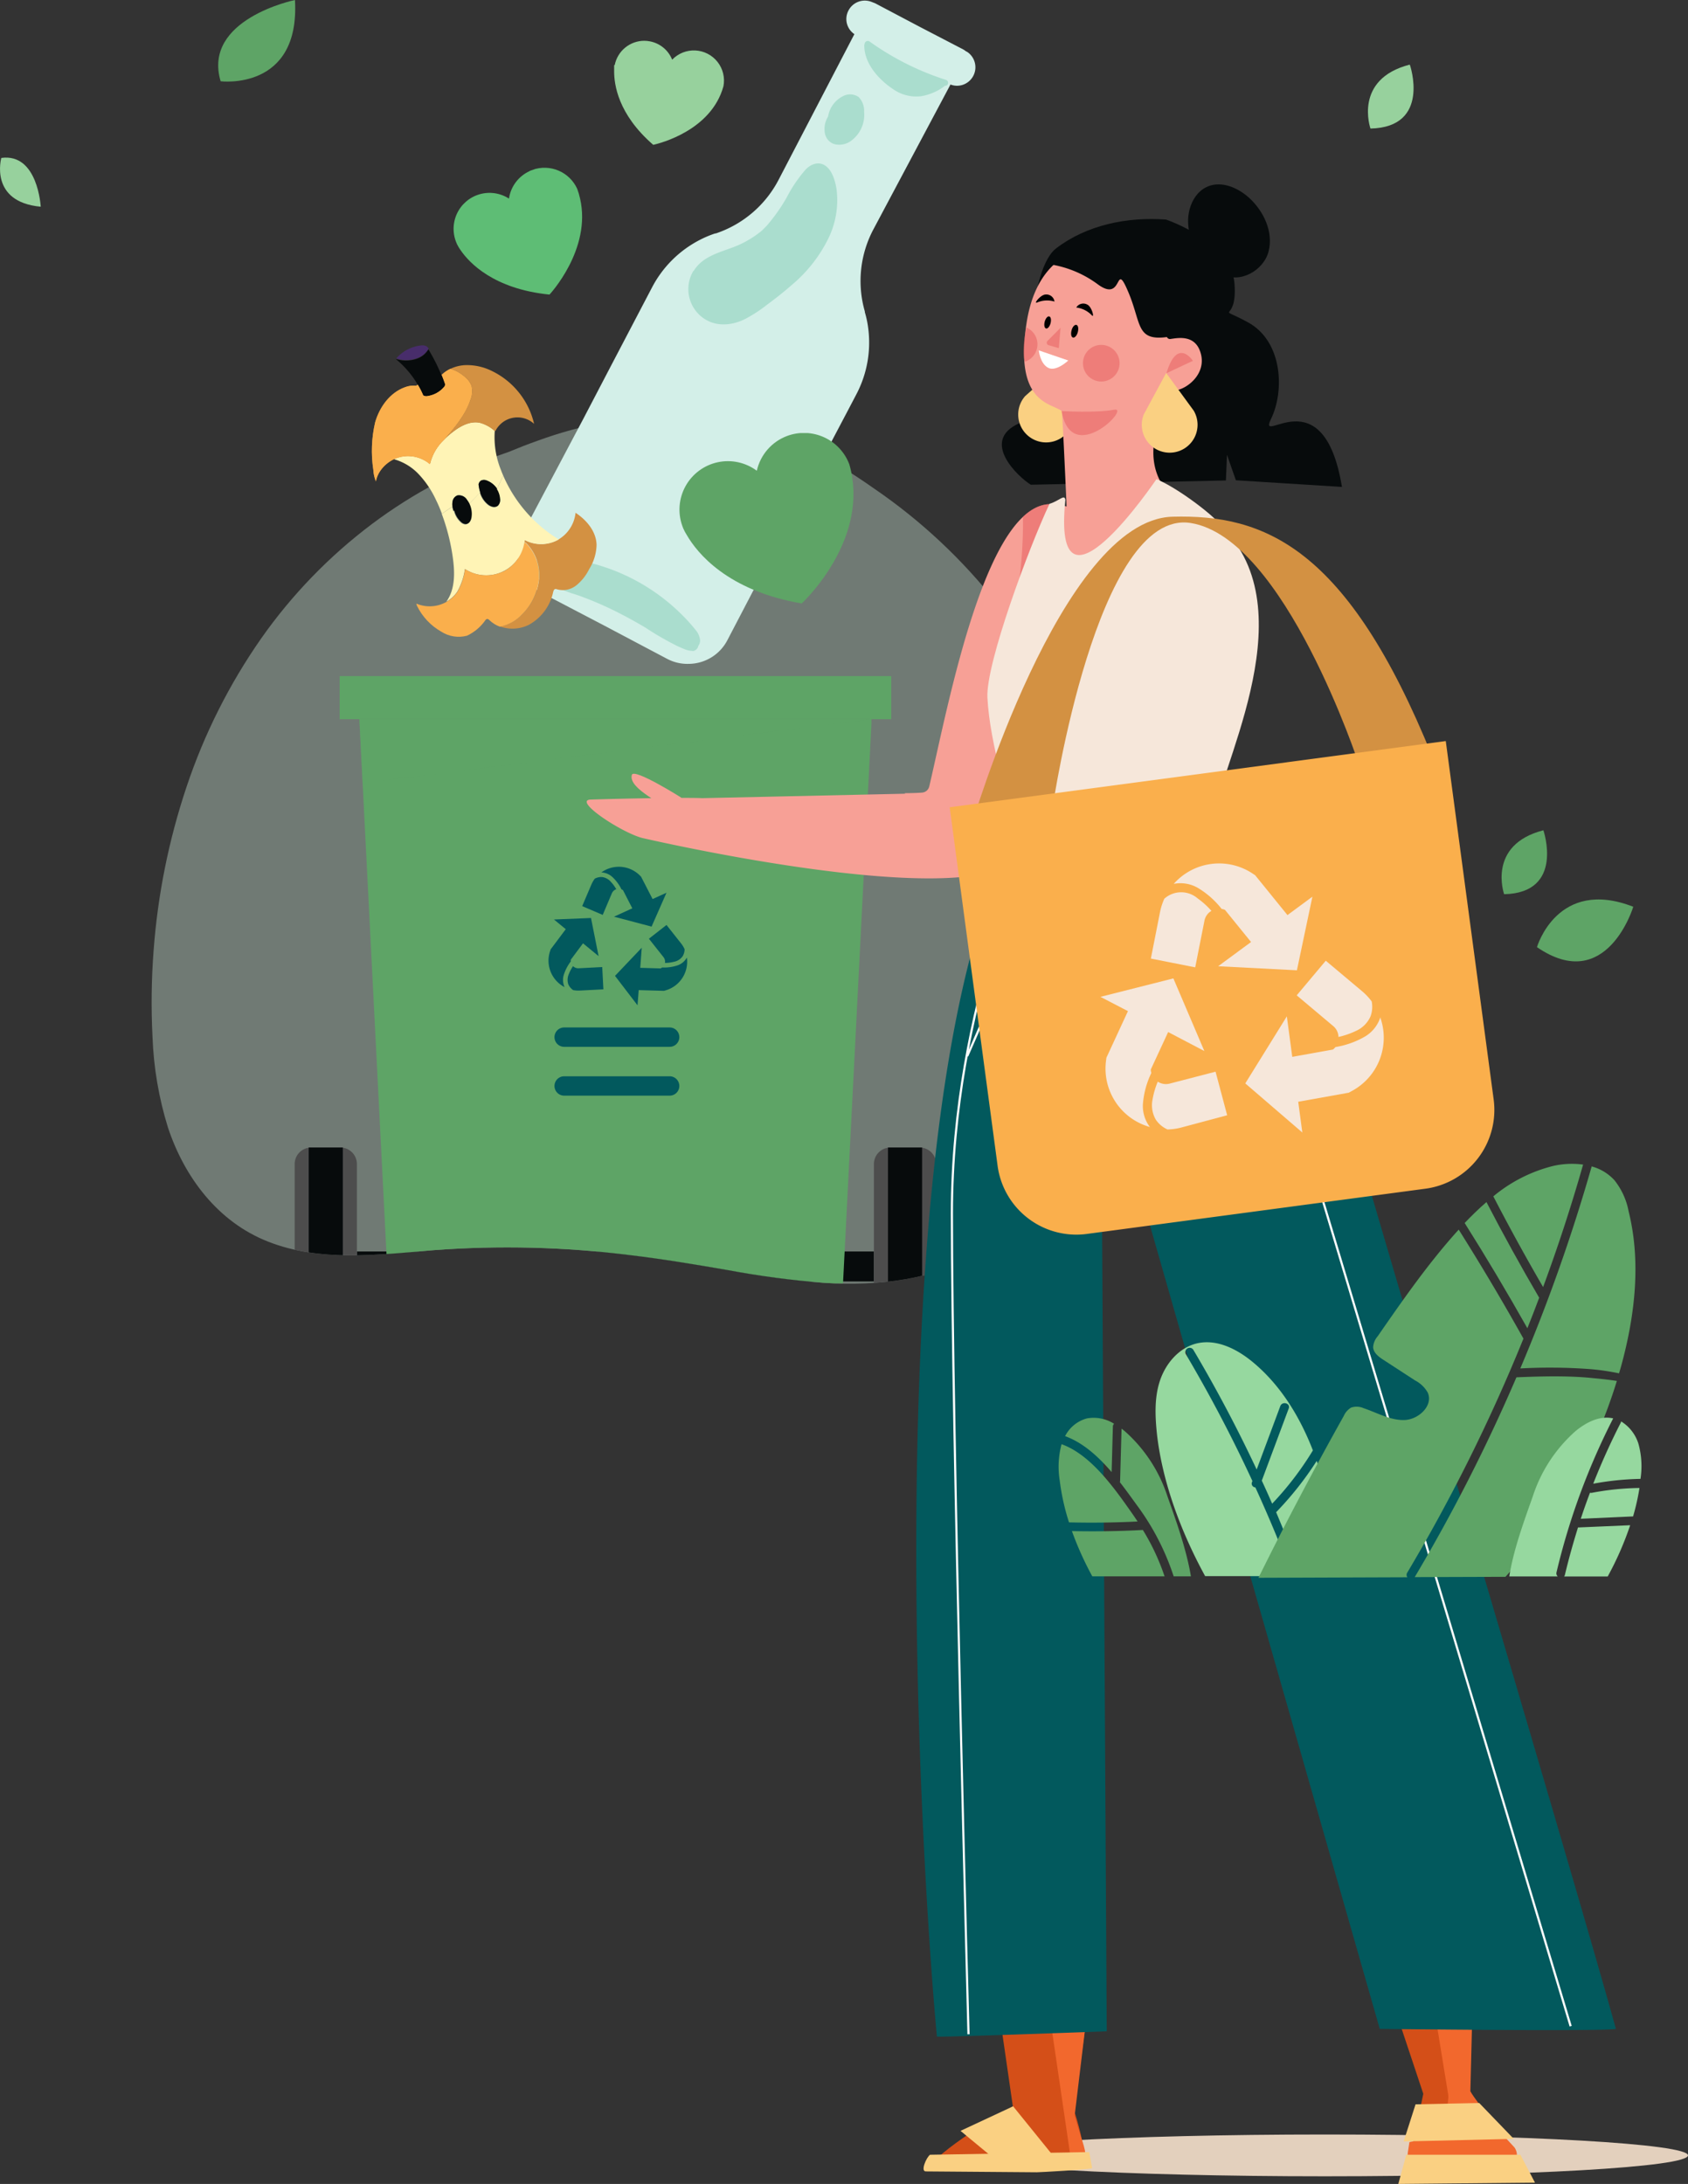 <svg xmlns="http://www.w3.org/2000/svg" xmlns:xlink="http://www.w3.org/1999/xlink" viewBox="0 0 348.57 450.9">
  <rect x="0" y="0" width="348.57" height="450.9" fill="#333333" stroke="none"/>
  <defs>
    <style>
      .cls-1 {
        fill: none;
      }

      .cls-11, .cls-2 {
        fill: #5ea466;
      }

      .cls-3 {
        fill: #d39142;
      }

      .cls-4 {
        isolation: isolate;
      }

      .cls-5 {
        clip-path: url(#clip-path);
      }

      .cls-6 {
        fill: #cce5d6;
        opacity: 0.4;
      }

      .cls-7 {
        fill: #070b0c;
      }

      .cls-8 {
        fill: #4d4d4d;
      }

      .cls-9 {
        clip-path: url(#clip-path-3);
      }

      .cls-10 {
        clip-path: url(#clip-path-4);
      }

      .cls-11, .cls-27 {
        opacity: 0.5;
      }

      .cls-11, .cls-29, .cls-32 {
        mix-blend-mode: multiply;
      }

      .cls-12 {
        clip-path: url(#clip-path-6);
      }

      .cls-13 {
        fill: #5ebd75;
      }

      .cls-14 {
        fill: #d3efe8;
      }

      .cls-15 {
        fill: #aaddce;
      }

      .cls-16 {
        clip-path: url(#clip-path-7);
      }

      .cls-17 {
        fill: #fff4b6;
      }

      .cls-18 {
        clip-path: url(#clip-path-8);
      }

      .cls-19 {
        fill: #faaf4c;
      }

      .cls-20 {
        clip-path: url(#clip-path-9);
      }

      .cls-21 {
        fill: #482d6b;
      }

      .cls-22 {
        clip-path: url(#clip-path-10);
      }

      .cls-23 {
        fill: #97d19d;
      }

      .cls-24 {
        fill: #02595d;
      }

      .cls-25 {
        fill: #fad082;
      }

      .cls-26 {
        fill: #f7a096;
      }

      .cls-27 {
        fill: #e75b5d;
      }

      .cls-28 {
        fill: #fff;
      }

      .cls-29 {
        fill: #e3d0bd;
      }

      .cls-30 {
        fill: #d44f18;
      }

      .cls-31 {
        fill: #f2682d;
      }

      .cls-32 {
        opacity: 0.21;
      }

      .cls-33 {
        fill: #f6e7da;
      }

      .cls-34 {
        fill: #96d89f;
      }
    </style>
    <clipPath id="clip-path">
      <path class="cls-1" d="M111,91c-2,.7-4,1.49-6,2.32a101.12,101.12,0,0,0-28.17,14.85,105.2,105.2,0,0,0-22.93,23.69,119.72,119.72,0,0,0-15.38,30.6,138.4,138.4,0,0,0-6.8,33.77A140.07,140.07,0,0,0,31.49,214a71.91,71.91,0,0,0,3.2,18.81C38.1,243.07,45,252.28,55.34,256.34c10.87,4.3,23,2.68,34.36,1.76a202.93,202.93,0,0,1,40.11,1c6.87.81,13.68,1.95,20.5,3.13a187.63,187.63,0,0,0,19.77,2.62c11.21.73,22.94-.61,32.79-6.34a35.78,35.78,0,0,0,11.71-10.92,62.07,62.07,0,0,0,7.33-16.19,118.84,118.84,0,0,0,5.17-37.94,140.43,140.43,0,0,0-5.32-36.73A96.5,96.5,0,0,0,206,124.75a114.2,114.2,0,0,0-25.51-23.89c-9.92-7-21-12.92-33.13-14.57a60.38,60.38,0,0,0-8.17-.54A86.08,86.08,0,0,0,111,91"/>
    </clipPath>
    <clipPath id="clip-path-3">
      <path class="cls-1" d="M74.21,148.46l5.6,110.45c3.33-.22,6.64-.54,9.89-.81a202.93,202.93,0,0,1,40.11,1c6.87.81,13.68,1.95,20.5,3.13a187.63,187.63,0,0,0,19.77,2.62c1.31.09,2.64.14,4,.17L180,148.46Z"/>
    </clipPath>
    <clipPath id="clip-path-4">
      <rect class="cls-2" x="70.15" y="139.62" width="113.87" height="8.84"/>
    </clipPath>
    <clipPath id="clip-path-6">
      <path class="cls-1" d="M109.36,35.33A7.41,7.41,0,0,0,105.1,41a7.42,7.42,0,0,0-10.76,9.33s0,.09.13.26a1.5,1.5,0,0,1,.09.18,6.81,6.81,0,0,0,.45.73l.11.16c1.75,2.56,6.79,8,18.35,9.16,0,0,8.74-9.33,6.31-19.84a14.86,14.86,0,0,0-.59-2,7.42,7.42,0,0,0-9.2-3.93c-.21.07-.42.16-.63.25"/>
    </clipPath>
    <clipPath id="clip-path-7">
      <path class="cls-1" d="M162.56,90a10,10,0,0,0-6.28,7.19,10,10,0,0,0-15.36,11.46l.14.37a1.33,1.33,0,0,1,.11.24,7.7,7.7,0,0,0,.53,1l.13.22c2.1,3.62,8.32,11.48,23.72,14.11,0,0,12.65-11.66,10.43-26a20.21,20.21,0,0,0-.59-2.71A10,10,0,0,0,162.56,90"/>
    </clipPath>
    <clipPath id="clip-path-8">
      <path class="cls-3" d="M91.2,77.37c.26.66.52,1.32.74,2a1,1,0,0,1-.29.58,5.5,5.5,0,0,1-3.27,1.81,1.47,1.47,0,0,1-.72,0,1,1,0,0,1-.27-.14,16.13,16.13,0,0,0-1.12-2.19l-.34.21a4.94,4.94,0,0,0-2.31.31c-3.1,1.12-5.24,4.08-6.15,7.24a26,26,0,0,0-.38,9.8,7.48,7.48,0,0,0,.53,2.4,5.7,5.7,0,0,1,.93-2.21,7.14,7.14,0,0,1,2.72-2.33,6.91,6.91,0,0,1,2.09-.62,7,7,0,0,1,5.42,1.6,10.15,10.15,0,0,1,2.88-5c2.21-2.54,4.46-5.18,5.51-8.38a4.53,4.53,0,0,0,.18-2.81A4.07,4.07,0,0,0,96.19,78,8,8,0,0,0,93,76.15a6.55,6.55,0,0,0-1.78,1.22"/>
    </clipPath>
    <clipPath id="clip-path-9">
      <path class="cls-1" d="M103.88,118a8.18,8.18,0,0,1-7.85-.49,13,13,0,0,1-1.56,4.66,6.5,6.5,0,0,1-2.27,2.09,7,7,0,0,1-6.22.36,1.44,1.44,0,0,0,.15.51,12.42,12.42,0,0,0,5,5.29,6.67,6.67,0,0,0,5.3.83,9.59,9.59,0,0,0,3.81-3.22.63.63,0,0,1,.29-.23c.22-.06.42.12.58.28a6.13,6.13,0,0,0,2.12,1.31,8.51,8.51,0,0,0,4.68-2.64,11.88,11.88,0,0,0,3.38-7.3,9.34,9.34,0,0,0-2.8-7.42l-.21,0a8.21,8.21,0,0,1-4.41,6"/>
    </clipPath>
    <clipPath id="clip-path-10">
      <path class="cls-1" d="M126.82,13.46l0,.24a.52.52,0,0,1,0,.17c0,.24,0,.48,0,.72a.75.75,0,0,1,0,.15c0,2.6.72,8.79,8.07,15.16,0,0,10.49-2.12,13.94-10.46a14.21,14.21,0,0,0,.56-1.63,6.22,6.22,0,0,0-10.59-5.49,6.18,6.18,0,0,0-4.58-3.78,6,6,0,0,0-1.18-.12,6.23,6.23,0,0,0-6.1,5"/>
    </clipPath>
  </defs>
  <g class="cls-4">
    <g id="Layer_2" data-name="Layer 2">
      <g id="OBJECTS">
        <g>
          <g class="cls-5">
            <rect class="cls-6" x="30.33" y="84.81" width="197.83" height="181.66" transform="matrix(1, -0.01, 0.01, 1, -1.68, 1.25)"/>
          </g>
          <g class="cls-5">
            <rect class="cls-7" x="73.7" y="258.38" width="106.77" height="6.19"/>
            <path class="cls-8" d="M70.3,282.45H64.24a3.41,3.41,0,0,1-3.39-3.39V240.31a3.41,3.41,0,0,1,3.39-3.39H70.3a3.41,3.41,0,0,1,3.4,3.39v38.75a3.41,3.41,0,0,1-3.4,3.39"/>
            <rect class="cls-7" x="63.75" y="236.92" width="7.04" height="45.53"/>
            <path class="cls-8" d="M189.92,282.45h-6.06a3.41,3.41,0,0,1-3.4-3.39V240.31a3.41,3.41,0,0,1,3.4-3.39h6.06a3.4,3.4,0,0,1,3.39,3.39v38.75a3.4,3.4,0,0,1-3.39,3.39"/>
            <rect class="cls-7" x="183.37" y="236.92" width="7.04" height="45.53"/>
          </g>
          <g class="cls-9">
            <rect class="cls-2" x="74.21" y="148.46" width="105.74" height="116.51"/>
          </g>
          <g>
            <rect class="cls-2" x="70.15" y="139.62" width="113.87" height="8.84"/>
            <g class="cls-10">
              <rect class="cls-2" x="70.15" y="139.62" width="113.87" height="8.84"/>
            </g>
          </g>
          <g class="cls-5">
            <polygon class="cls-11" points="179.95 148.46 74.88 161.69 74.21 148.46 179.95 148.46"/>
          </g>
          <g class="cls-12">
            <rect class="cls-13" x="94.37" y="36.48" width="27.59" height="25.45" transform="translate(-10.19 38.55) rotate(-19.32)"/>
          </g>
          <g>
            <path class="cls-14" d="M168.15,97.91l-4.64,8.77-4.79,9.18-8.51,16.3a9.06,9.06,0,0,1-7.92,4.9h-.06a8.94,8.94,0,0,1-4.5-1.05l-12.88-6.81-12.91-6.75a8.8,8.8,0,0,1-3.4-3.07,6.44,6.44,0,0,1-.4-.66A9,9,0,0,1,108,110l8.6-16.25,3.86-7.29,5.57-10.67,7-13.37,1.62-3.09a23,23,0,0,1,9.86-9.8,21.52,21.52,0,0,1,3.16-1.33l.13,0a22.76,22.76,0,0,0,13-11.12L176.21,7.47l.22-.42a3.8,3.8,0,0,1-1.49-2,3.74,3.74,0,0,1,.27-2.88,3.79,3.79,0,0,1,4.71-1.8,2,2,0,0,1,.34.14,3.1,3.1,0,0,1,.63.26l9,4.75,9,4.68a3.67,3.67,0,0,1,.56.38l.31.16a3.82,3.82,0,0,1-1,6.79,3.74,3.74,0,0,1-2.49-.08l-.22.42L180.38,47.31a22.74,22.74,0,0,0-1.79,17l0,.15a20.36,20.36,0,0,1,.7,3.35,22.91,22.91,0,0,1-2.49,13.67l-1.62,3.09Z"/>
            <path class="cls-15" d="M195.17,17.68a10.9,10.9,0,0,1-5.07,2.2,8.37,8.37,0,0,1-5.63-1.44c-3-2-6-5.28-6-9.08a.54.54,0,0,1,.07-.27.66.66,0,0,1,1-.54,56.58,56.58,0,0,0,15.79,7.94c.73.23.5,1.36-.22,1.19"/>
            <path class="cls-15" d="M143.25,55.93c2-3.27,5.91-3.9,9.16-5.29a21.27,21.27,0,0,0,4.89-3c.33-.32.66-.66,1-1a36.73,36.73,0,0,0,4.16-5.88,28.78,28.78,0,0,1,3.94-5.8c1.1-1.11,2.67-1.7,4.06-.73s2,3.09,2.28,4.79A18,18,0,0,1,171,49.34a29.44,29.44,0,0,1-7.52,9.51c-1.59,1.41-3.27,2.72-5,4a29.8,29.8,0,0,1-4.59,3c-3.1,1.55-6.7,1.69-9.39-.77a7.33,7.33,0,0,1-1.3-9.18"/>
            <path class="cls-15" d="M143,134.37a4.12,4.12,0,0,1-1.74-.38l-.3-.12-1-.44a61.76,61.76,0,0,1-6.68-3.85c-2.28-1.36-4.63-2.63-7-3.78s-4.78-2.14-7.22-3a32.94,32.94,0,0,1-7-3,4.47,4.47,0,0,1-1.94-2,1.68,1.68,0,0,1,.81-2c1.79-1.08,4.25-.73,6.2-.48a40.88,40.88,0,0,1,24.3,12.23,33.75,33.75,0,0,1,2.23,2.54,3.65,3.65,0,0,1,.91,2.28,2.06,2.06,0,0,1-.37,1,1.33,1.33,0,0,1-1.23,1.06"/>
            <path class="cls-15" d="M171,24.06a5.69,5.69,0,0,1,3.19-4.26,3.1,3.1,0,0,1,3.14.25,4.14,4.14,0,0,1,1.11,3.05,6.65,6.65,0,0,1-2.9,6.12,4.11,4.11,0,0,1-3.27.53,2.88,2.88,0,0,1-1.91-2.15,4.8,4.8,0,0,1,.64-3.54"/>
          </g>
          <g class="cls-16">
            <rect class="cls-2" x="139.01" y="89.41" width="39.19" height="35.24"/>
          </g>
          <g>
            <path class="cls-3" d="M115.36,111.36a7.27,7.27,0,0,0,3.49-5.49c2.3,1.51,4.25,3.85,4.34,6.58a9.79,9.79,0,0,1-1.53,5.06,10,10,0,0,1-2.61,3.31,4.51,4.51,0,0,1-4,.86.8.8,0,0,0-.34-.07c-.3,0-.43.4-.5.7a10.17,10.17,0,0,1-5,6.69,7.63,7.63,0,0,1-5.94.35,8.48,8.48,0,0,0,4.68-2.64,11.9,11.9,0,0,0,3.38-7.3,9.34,9.34,0,0,0-2.8-7.42l-.21,0c0-.15,0-.32.06-.48a7.25,7.25,0,0,0,7-.13"/>
            <path class="cls-7" d="M91.2,77.37c.26.66.52,1.32.74,2a1.1,1.1,0,0,1-.29.58,5.5,5.5,0,0,1-3.26,1.81,1.5,1.5,0,0,1-.73,0,1,1,0,0,1-.27-.14,16.73,16.73,0,0,0-1.12-2.19,19.7,19.7,0,0,0-4.49-5.26l0-.05a6.62,6.62,0,0,0,4.15,0,4.42,4.42,0,0,0,2.52-2l.18.28a37.15,37.15,0,0,1,2.52,5.05"/>
            <path class="cls-17" d="M91.25,106.07c-.37-1-.76-1.92-1.22-2.85a19.87,19.87,0,0,0-3.68-5.43,11.15,11.15,0,0,0-5.08-3,6.85,6.85,0,0,1,2.08-.62,7.07,7.07,0,0,1,5.43,1.6,10.15,10.15,0,0,1,2.88-5,16.63,16.63,0,0,1,1.85-1.62c1.6-1.23,3.57-2.3,5.55-1.9a7.5,7.5,0,0,1,3.11,1.7,18,18,0,0,0,1.29,8.12c.14.38.29.75.45,1.12l-1.26,2.73a4.44,4.44,0,0,0-2.09-1.69,1.45,1.45,0,0,0-1.24,0,1.23,1.23,0,0,0-.5.79,8.07,8.07,0,0,0,.34,1.65L96.91,104a5.14,5.14,0,0,0-.49-.78,1.93,1.93,0,0,0-2-.91,1.64,1.64,0,0,0-1,1.38,2.94,2.94,0,0,0,0,.89Z"/>
            <path class="cls-7" d="M99.16,101.66a8.8,8.8,0,0,1-.34-1.65,1.23,1.23,0,0,1,.5-.79,1.45,1.45,0,0,1,1.24,0,4.38,4.38,0,0,1,2.78,3.64,1.76,1.76,0,0,1-.46,1.52,1.32,1.32,0,0,1-1.06.25,2.42,2.42,0,0,1-1-.47,4.93,4.93,0,0,1-1.66-2.51"/>
            <path class="cls-3" d="M102.17,89a7.5,7.5,0,0,0-3.11-1.7c-2-.4-4,.67-5.55,1.9a16.63,16.63,0,0,0-1.85,1.62c2.21-2.54,4.46-5.18,5.51-8.38a4.46,4.46,0,0,0,.18-2.81A4,4,0,0,0,96.19,78,8,8,0,0,0,93,76.15a8,8,0,0,1,3.31-.77,11.61,11.61,0,0,1,5.42,1.29,16.17,16.17,0,0,1,8.56,10.84,5.09,5.09,0,0,0-8,1.5.2.2,0,0,0-.07-.06"/>
            <g>
              <path class="cls-3" d="M91.2,77.37c.26.66.52,1.32.74,2a1,1,0,0,1-.29.58,5.5,5.5,0,0,1-3.27,1.81,1.47,1.47,0,0,1-.72,0,1,1,0,0,1-.27-.14,16.13,16.13,0,0,0-1.12-2.19l-.34.21a4.94,4.94,0,0,0-2.31.31c-3.1,1.12-5.24,4.08-6.15,7.24a26,26,0,0,0-.38,9.8,7.48,7.48,0,0,0,.53,2.4,5.7,5.7,0,0,1,.93-2.21,7.14,7.14,0,0,1,2.72-2.33,6.91,6.91,0,0,1,2.09-.62,7,7,0,0,1,5.42,1.6,10.15,10.15,0,0,1,2.88-5c2.21-2.54,4.46-5.18,5.51-8.38a4.53,4.53,0,0,0,.18-2.81A4.07,4.07,0,0,0,96.19,78,8,8,0,0,0,93,76.15a6.55,6.55,0,0,0-1.78,1.22"/>
              <g class="cls-18">
                <rect class="cls-19" x="76.57" y="76.15" width="21.09" height="23.22"/>
              </g>
            </g>
            <path class="cls-17" d="M102.65,100.92l1.26-2.73a28.92,28.92,0,0,0,11.45,13.17,7.25,7.25,0,0,1-7,.13c0,.16,0,.33-.06.48A8,8,0,0,1,96,117.47a13,13,0,0,1-1.56,4.66,6.5,6.5,0,0,1-2.27,2.09c1.84-2.55,1.77-6,1.33-9.13a42.31,42.31,0,0,0-2.28-9l2.19-1.48c0,.3.13.59.2.88l.13,0a4.55,4.55,0,0,0,1.37,2.32,1.52,1.52,0,0,0,1,.47,1.15,1.15,0,0,0,.87-.55,2.22,2.22,0,0,0,.32-1,4.81,4.81,0,0,0-.46-2.67l2.24-2.34a5,5,0,0,0,1.67,2.51,2.42,2.42,0,0,0,1,.47,1.32,1.32,0,0,0,1.06-.25,1.76,1.76,0,0,0,.46-1.52,4.4,4.4,0,0,0-.69-2"/>
            <path class="cls-7" d="M93.77,105.44l-.13,0c-.07-.29-.15-.58-.2-.88a2.72,2.72,0,0,1,0-.9,1.61,1.61,0,0,1,1-1.38,1.93,1.93,0,0,1,2,.91,5.14,5.14,0,0,1,.49.78,4.81,4.81,0,0,1,.46,2.67,2.22,2.22,0,0,1-.32,1,1.15,1.15,0,0,1-.87.55,1.52,1.52,0,0,1-1-.47,4.55,4.55,0,0,1-1.37-2.32"/>
            <g class="cls-20">
              <rect class="cls-19" x="85.98" y="111.97" width="25.5" height="19.85"/>
            </g>
            <path class="cls-21" d="M88.5,72a4.33,4.33,0,0,1-2.52,2,6.55,6.55,0,0,1-4.15,0,7.85,7.85,0,0,1,5.06-2.67,1.92,1.92,0,0,1,1.19.17,1.47,1.47,0,0,1,.42.44"/>
          </g>
          <g class="cls-22">
            <rect class="cls-23" x="126.65" y="8.42" width="23.27" height="21.48"/>
          </g>
          <g>
            <g>
              <g>
                <path class="cls-24" d="M116.57,203.77a3.56,3.56,0,0,1-.14-2.53,9.06,9.06,0,0,1,1.44-2.75,1.38,1.38,0,0,1,0-.35l2.52-3.38,3.22,2.64-1.57-7.87-7.65.31,2.44,2L113.71,196l-.11.34a6.16,6.16,0,0,0,3,7.47Z"/>
                <path class="cls-24" d="M119.5,199.91a1.53,1.53,0,0,1-1.17-.44,8.33,8.33,0,0,0-.88,1.67,2.9,2.9,0,0,0-.09,2.09,2.83,2.83,0,0,0,1,1.19,6.22,6.22,0,0,0,1.43.09l4.81-.25-.24-4.6Z"/>
              </g>
              <g>
                <path class="cls-24" d="M141.79,197.78a3.5,3.5,0,0,1-2,1.57,8.8,8.8,0,0,1-3.07.4,1.53,1.53,0,0,1-.3.19l-4.21-.12.31-4.15L127,201.48l4.65,6.08.24-3.14,5.22.15.34-.1a6.15,6.15,0,0,0,4.39-6.76A.25.25,0,0,1,141.79,197.78Z"/>
                <path class="cls-24" d="M137,197.6a1.48,1.48,0,0,1,.31,1.21,8.26,8.26,0,0,0,1.87-.24,2.87,2.87,0,0,0,1.77-1.12,2.82,2.82,0,0,0,.42-1.47,5.68,5.68,0,0,0-.74-1.22l-3-3.79L134,193.81Z"/>
              </g>
              <g>
                <path class="cls-24" d="M124.17,180.12a3.57,3.57,0,0,1,2.34,1,8.82,8.82,0,0,1,1.83,2.5,1.19,1.19,0,0,1,.31.17l1.92,3.74-3.78,1.73,7.76,2.05,3.08-7-2.87,1.31L132.38,181l-.25-.25a6.15,6.15,0,0,0-8-.59Z"/>
                <path class="cls-24" d="M126.34,184.45a1.53,1.53,0,0,1,.92-.86,8,8,0,0,0-1.11-1.52,2.93,2.93,0,0,0-1.84-1,2.89,2.89,0,0,0-1.49.34,6.33,6.33,0,0,0-.71,1.24l-1.89,4.43,4.24,1.81Z"/>
              </g>
            </g>
            <path class="cls-24" d="M138.28,216.13H116.5a2,2,0,0,1,0-4h21.78a2,2,0,0,1,0,4Z"/>
            <path class="cls-24" d="M138.28,226.21H116.5a2,2,0,1,1,0-4h21.78a2,2,0,1,1,0,4Z"/>
          </g>
        </g>
        <g>
          <g>
            <g>
              <path class="cls-7" d="M277.11,100.53c-3.83-23.29-17.54-8.1-14.66-14s2.38-16.13-4.78-20-2.07.67-2.75-8-14.14-13.2-14.14-13.2c-8-.59-16.4,1.1-22.76,6-2.32,1.77-4.79,8.11-4.79,18.52,0,0,2.19,15.34-2.74,17.53-8.26,3.67-.11,11.2,2.38,12.7l40.28-.88.22-5.3,1.84,5.26Z"/>
              <path class="cls-7" d="M247.79,54.16c-1.19-2.7-2.41-5.49-2.45-8.44s1.38-6.13,4.11-7.24c2.89-1.17,6.22.3,8.52,2.39,3,2.76,5,7,4,11s-6,6.76-9.56,4.73"/>
              <path class="cls-25" d="M219,75.3l2.69,9.28a5.76,5.76,0,1,1-10-2.8Z"/>
              <path class="cls-26" d="M240.91,69.38a.69.69,0,0,0,.77.61c1.59-.22,5.23-1,6.3,3.06s-2.62,7.06-5,7.51c-.69.13-2.28.48-2.69,1.06-1.25,1.78-1.47,5.33-2,9.79-1.22,9.85,6.84,13.22,6.84,13.22s-46.18,49.59-24.73,3.23c0,0-1-22.89-1.14-23-2.21-1.69-9.89-1.53-7.26-18.28,2.44-15.52,13.54-15.91,16.39-15.78C230.75,50.92,239,50.35,240.91,69.38Z"/>
              <g>
                <path class="cls-27" d="M246.33,74.5s-3.21-5-5.46,2.55Z"/>
                <path class="cls-27" d="M227,71.23a3.78,3.78,0,1,0,4.17,3.35A3.79,3.79,0,0,0,227,71.23Z"/>
                <path class="cls-27" d="M211.61,74.69a3.78,3.78,0,0,0,.34-7.07S210.89,72,211.61,74.69Z"/>
                <path class="cls-28" d="M214.51,72.34l6.09,2.09s-2.53,2.41-4.19,1.49S214.51,72.34,214.51,72.34Z"/>
                <path class="cls-27" d="M219,67.68l-.36,4.2-2.1-.61a.53.53,0,0,1-.23-.89Z"/>
                <path d="M225.47,65.11c.58.63,0-1.75-.91-2.2a1.69,1.69,0,0,0-2.31.58A5.32,5.32,0,0,1,225.47,65.11Z"/>
                <path d="M214.15,62.46c-.79.34.72-1.6,1.71-1.65a1.69,1.69,0,0,1,1.89,1.45A5.27,5.27,0,0,0,214.15,62.46Z"/>
                <path d="M222.57,68.55c-.19.72-.62,1.23-1,1.14s-.48-.75-.3-1.47.62-1.23,1-1.14S222.75,67.83,222.57,68.55Z"/>
                <path d="M216.94,66.73c-.18.68-.59,1.17-.93,1.09s-.46-.72-.28-1.4.59-1.18.93-1.09S217.12,66,216.94,66.73Z"/>
                <path class="cls-27" d="M219.21,84.87s7.3.42,10.87-.28S221.31,96.55,219.21,84.87Z"/>
              </g>
              <path class="cls-7" d="M216.29,54.5a22.28,22.28,0,0,1,10.28,4.11c5.61,4.25,3.46-5.36,6.47,1.8s1.2,10.84,10.54,8.69C243.58,69.1,241.91,32.59,216.29,54.5Z"/>
            </g>
            <path class="cls-29" d="M348.57,445c0-2.38-33.59-4.31-75-4.31s-75,1.93-75,4.31,33.59,4.32,75,4.32S348.57,447.42,348.57,445Z"/>
            <g>
              <path class="cls-30" d="M226.24,402.47l-4.43,33.31s2,5.9,2,9.54c-4.4,3-29,3.33-31,.92,4.66-4.65,16.34-11.37,16.34-11.37l-4.77-33Z"/>
              <path class="cls-31" d="M215.56,407.84l5.8,39.52s1.27,1,2.49-1.59c.74-1.56-.22-2.73-1.93-9l3.52-29.3Z"/>
              <path class="cls-30" d="M283.77,401.86l10.14,30.43s-2.39,11.55-2.69,12.31c-1.08,2.68,8.49,4.11,8.49,4.11l.27-44.93Z"/>
              <path class="cls-31" d="M294.07,401.86l5.86,36s10.43,7.18,11.24,4.91c.34-.94-6.19-8.55-7.54-11l.73-29.3Z"/>
              <path class="cls-25" d="M192.05,444.87c-.79.59-2,3.43-.88,3.44l22.94.18c.56,0,11-.57,11.42-.85,0,0-.61-3.32-.61-3.32Z"/>
              <polygon class="cls-25" points="204.65 445.15 198.35 439.94 209.21 434.87 217.53 445.15 204.65 445.15"/>
              <path class="cls-31" d="M312.77,443.4c.94,1.43.42,3.15-1.29,4.16-2.76,1.65-8.76,1.42-8.76,1.42s-6,.33-8.85-.91c-1.91-.83-3.4-2.05-3.16-3.64l.33-2.14c0-.19,7.3-1,7.3-1l1.1-12.33Z"/>
              <g>
                <polygon class="cls-25" points="289.85 442.13 312.59 441.59 305.46 434.19 292.31 434.46 289.85 442.13"/>
                <polygon class="cls-25" points="316.97 450.63 288.75 450.9 290.4 444.87 313.96 444.87 316.97 450.63"/>
              </g>
            </g>
            <g>
              <path class="cls-24" d="M250.4,170.66c7.13,12.59,17.62,21.22,21.71,37.23,4.75,18.58,51.88,175.83,61.57,211-2.3.55-48.76,0-48.76,0L235.18,245a3.89,3.89,0,0,0-7.64,1.09l1,173.3s-33.92,1.24-35.07,1.09c-3.86-41.61-12.89-200.4,18-251.47C225.56,167.08,236.08,170.23,250.4,170.66Z"/>
              <path class="cls-28" d="M199.77,420c0-1.26-3.43-126-3.43-169.49s17.25-78.46,17.43-78.81l.4.2c-.18.35-17.38,35.22-17.38,78.61s3.39,168.22,3.43,169.48Z"/>
              <rect class="cls-28" x="286.96" y="165.21" width="0.45" height="258.55" transform="translate(-72.56 95.04) rotate(-16.71)"/>
              <polygon class="cls-28" points="263.08 214.59 240.42 170.17 240.82 169.97 263.48 214.38 263.08 214.59"/>
              <path class="cls-32" d="M209.51,170.23l61.85,41.17c4.88.57-6.87-19.39-21-40.74Z"/>
              <polygon class="cls-28" points="199.93 218.14 199.52 217.96 218.69 174.13 219.1 174.31 199.93 218.14"/>
            </g>
            <path class="cls-26" d="M122,165.08c13-.4,21.71-.39,22.92-.29l42-.92-.12-.11s2.11,0,3.6-.12a1.65,1.65,0,0,0,1.49-1.27c4-17,12.17-61.73,26.77-58.08.21,0,5.13.77,4.61,1.43-4.78,6-13.5,35.62-13.5,35.62-.1.44-.08,2.43-.07,5.29,5.13,29.45-1,31.74-1,31.74a14.38,14.38,0,0,1-3.1,1.36l-.07.09-.05,0c-18.74,5.82-72.94-6.83-72.94-6.83C128.06,171.75,118.22,165.19,122,165.08Z"/>
            <g>
              <path class="cls-27" d="M216.82,113.74c1-5.06,1.87-9.43,1.78-9.45-2.66-.67-5.11.29-7.35,2.38a100.14,100.14,0,0,1-1.6,18.7C212.11,121.53,214.42,117.58,216.82,113.74Z"/>
              <path class="cls-30" d="M200.08,176.7a24.07,24.07,0,0,0-.08,4.16,31.49,31.49,0,0,0,5.41-1.09l.05,0,.07-.09a14.38,14.38,0,0,0,3.1-1.36s3.31-1.25,3-13.57C205.79,165.31,200.73,171.2,200.08,176.7Z"/>
            </g>
            <path class="cls-26" d="M140.73,164.71s-9.85-6.23-10.26-4.72c-.81,3,7.37,6.09,6.34,7C136.81,167,139.19,165.53,140.73,164.71Z"/>
            <path class="cls-33" d="M220,103.2c-.2-1.24-1.23.2-3.28.82-4.25,9-13.17,33-12.82,40,.49,9.86,4.85,22.43,4.32,23.92,0,0,8.77,3.83,42.19,2.19.61-10.3,19.29-42.74,2.64-60.6-1.83-2.85-10.06-8.92-14.24-10.6C238.8,98.91,217.12,131.14,220,103.2Z"/>
            <path class="cls-25" d="M240.81,77l5.7,7.8a5.76,5.76,0,1,1-10.33.78Z"/>
          </g>
          <path class="cls-3" d="M200.46,170.92s18.63-63.62,41.66-64.24c18.88-.51,36.09,6.12,53.66,49.56l-15.15,1.62s-15.34-46.8-34.75-49.88-28.46,58.4-28.46,58.4Z"/>
          <g>
            <path class="cls-19" d="M294.35,245.42l-70,9.35A16.4,16.4,0,0,1,206,240.67l-9.89-74L298.55,153l9.89,74A16.41,16.41,0,0,1,294.35,245.42Z"/>
            <g>
              <g>
                <path class="cls-33" d="M237.38,232.59a7.16,7.16,0,0,1-1.34-5,18,18,0,0,1,1.71-6.06,3,3,0,0,1-.12-.7l3.59-7.75L248.7,217l-6.4-15-15.06,3.81,5.68,2.95-4.45,9.62-.09.72a12.52,12.52,0,0,0,9.1,13.59Z"/>
                <path class="cls-33" d="M241.58,223.71a3.07,3.07,0,0,1-2.5-.39A17,17,0,0,0,238,227a5.94,5.94,0,0,0,.69,4.19,5.74,5.74,0,0,0,2.4,2,12.35,12.35,0,0,0,2.88-.41l9.44-2.52-2.4-9Z"/>
              </g>
              <g>
                <path class="cls-33" d="M285,210.16a7.2,7.2,0,0,1-3.3,3.94,18,18,0,0,1-5.94,2.08,2.73,2.73,0,0,1-.51.51l-8.4,1.51-1.12-8.36-8.58,13.84,11.78,10.14-.85-6.35,10.43-1.87.64-.35A12.48,12.48,0,0,0,285,210,1.24,1.24,0,0,1,285,210.16Z"/>
                <path class="cls-33" d="M275.27,211.81a3,3,0,0,1,1.12,2.28,16.66,16.66,0,0,0,3.62-1.25,5.86,5.86,0,0,0,3-3,5.7,5.7,0,0,0,.24-3.09,12.54,12.54,0,0,0-2-2.12l-7.48-6.28-6,7.15Z"/>
              </g>
              <g>
                <path class="cls-33" d="M242.58,182.45a7.18,7.18,0,0,1,5,1,18,18,0,0,1,4.69,4.21,2.42,2.42,0,0,1,.69.2l5.38,6.63-6.79,5,16.26.84,3.2-15.2-5.15,3.8-6.67-8.23-.61-.4a12.51,12.51,0,0,0-16.21,2.19Z"/>
                <path class="cls-33" d="M248.71,190.13a3,3,0,0,1,1.45-2.07,16.84,16.84,0,0,0-2.84-2.57,5.21,5.21,0,0,0-6.89.06,13,13,0,0,0-.89,2.77l-1.89,9.59,9.16,1.81Z"/>
              </g>
            </g>
          </g>
        </g>
        <g>
          <g>
            <path class="cls-34" d="M271.9,301.62a67.4,67.4,0,0,1-8.38,10.59c1.84,4.39,3.62,8.79,5.29,13.24h10C277.59,317.68,274.54,309.09,271.9,301.62Z"/>
            <path class="cls-34" d="M259.23,307.09a.79.79,0,0,1-.7-1.08l.09-.24a293.38,293.38,0,0,0-13.77-26.22.9.9,0,0,1,1.55-.9q7.15,12.06,13.1,24.75,2.44-6.54,4.88-13.09c.4-1.08,2.14-.61,1.74.48q-2.78,7.45-5.56,14.9,1.1,2.37,2.14,4.76a64.43,64.43,0,0,0,8.41-11c-2.69-6.95-6.68-13.49-12.41-18.23-3.22-2.67-7.39-4.8-11.47-3.88-3.7.84-6.5,4.11-7.7,7.71s-1,7.52-.59,11.3c1.18,10,5.08,20.21,9.92,29.06h18Q263.37,316.14,259.23,307.09Z"/>
          </g>
          <g>
            <path class="cls-2" d="M229.55,303.93c.09-3.13.17-6.25.26-9.38a.79.79,0,0,1,.25-.6,7.91,7.91,0,0,0-5.59-1.11,7.14,7.14,0,0,0-4.53,3.67C223.64,297.84,226.81,300.73,229.55,303.93Z"/>
            <path class="cls-2" d="M231.3,305.72a.88.88,0,0,1-.05.29c1.28,1.64,2.46,3.3,3.56,4.81a51.5,51.5,0,0,1,7.55,14.63h3.56c-.88-5.38-3-11.34-4.83-16.47a30.59,30.59,0,0,0-8.84-13.51l-.65-.51Z"/>
            <path class="cls-2" d="M220.84,314.31c4.7.11,9.38.05,14.07-.18-.36-.54-.71-1.07-1.08-1.6-3.52-5-8.45-12.16-14.62-14.36a18,18,0,0,0-.37,7.56,46.66,46.66,0,0,0,1.91,8.58Z"/>
            <path class="cls-2" d="M236,315.88q-7.32.39-14.65.23a65.78,65.78,0,0,0,4.21,9.34h14.92A46.34,46.34,0,0,0,236,315.88Z"/>
          </g>
          <g>
            <path class="cls-2" d="M318.65,265.73q4.61-12.48,8.26-25.29a17.29,17.29,0,0,0-6.33.32A31,31,0,0,0,308.37,247Q313.29,256.51,318.65,265.73Z"/>
            <path class="cls-2" d="M313.94,282.53a112.42,112.42,0,0,1,14.57.15,49.79,49.79,0,0,1,5.82.86c.19-.64.38-1.27.55-1.91,2.76-10.27,4-21.21,1.43-31.53a14.6,14.6,0,0,0-2.94-6.44,9.82,9.82,0,0,0-4.69-2.84A359,359,0,0,1,313.94,282.53Z"/>
            <path class="cls-2" d="M290.59,324.7a356,356,0,0,0,24-48.33q-6.39-11.43-13.37-22.5c-6.22,6.86-11.5,14.47-16.76,22.06a3.72,3.72,0,0,0-.91,2.21c.06,1.18,1.16,2,2.16,2.64L292.2,285a6.34,6.34,0,0,1,2.63,2.52c1.19,2.69-1.91,5.59-4.85,5.66s-5.62-1.52-8.41-2.45a3.5,3.5,0,0,0-2.58-.11,3.81,3.81,0,0,0-1.51,1.73q-9.23,16.47-17.61,33.4l30.75-.11A.82.82,0,0,1,290.59,324.7Z"/>
            <path class="cls-2" d="M329.06,284.54c-1.66-.18-3.32-.28-5-.33-3.64-.11-7.28,0-10.92.15a356.14,356.14,0,0,1-21,41.25l18.74-.06a107,107,0,0,0,23-40.44C332,284.81,329.23,284.55,329.06,284.54Z"/>
            <path class="cls-2" d="M315.4,274.23q1.26-3.14,2.44-6.3-5.7-9.74-10.89-19.75c-1.57,1.36-3.07,2.82-4.5,4.32Q309.2,263.21,315.4,274.23Z"/>
          </g>
          <g>
            <path class="cls-34" d="M326.17,315.35a1.05,1.05,0,0,1-.31,0c-1,3.21-1.92,6.47-2.7,9.76a1,1,0,0,1-.17.37h9a65.19,65.19,0,0,0,4.64-10.58Z"/>
            <path class="cls-34" d="M334.7,293.7A138.4,138.4,0,0,0,329,306.33a59.11,59.11,0,0,1,9.76-1,17.25,17.25,0,0,0-.44-7.3,8.34,8.34,0,0,0-3.57-4.57A1,1,0,0,1,334.7,293.7Z"/>
            <path class="cls-34" d="M328.81,308.19a1,1,0,0,1-.48,0c-.67,1.78-1.31,3.57-1.9,5.38l10.8-.49a47.21,47.21,0,0,0,1.32-5.87A55.87,55.87,0,0,0,328.81,308.19Z"/>
            <path class="cls-34" d="M321.42,324.61a141.58,141.58,0,0,1,11.7-31.77c-2.77-.63-5.59.82-7.78,2.63A30.59,30.59,0,0,0,316.5,309c-1.82,5.13-4,11.09-4.83,16.47h10A.85.85,0,0,1,321.42,324.61Z"/>
          </g>
        </g>
        <path class="cls-2" d="M60.91,0S41.75,3.93,45.56,16.78C45.56,16.78,62,18.83,60.91,0Z"/>
        <path class="cls-23" d="M8.41,42.68S7.83,31.56.27,32.61C.27,32.61-2.29,41.69,8.41,42.68Z"/>
        <path class="cls-2" d="M310.6,184.62s-3.6-10.2,8.11-13.2C318.71,171.42,323.14,184.35,310.6,184.62Z"/>
        <path class="cls-23" d="M283,26.54s-3.6-10.2,8.12-13.2C291.15,13.34,295.58,26.27,283,26.54Z"/>
        <path class="cls-2" d="M317.38,195.55s4.2-14.45,19.89-8.34C337.27,187.21,331.78,205.43,317.38,195.55Z"/>
      </g>
    </g>
  </g>
</svg>
